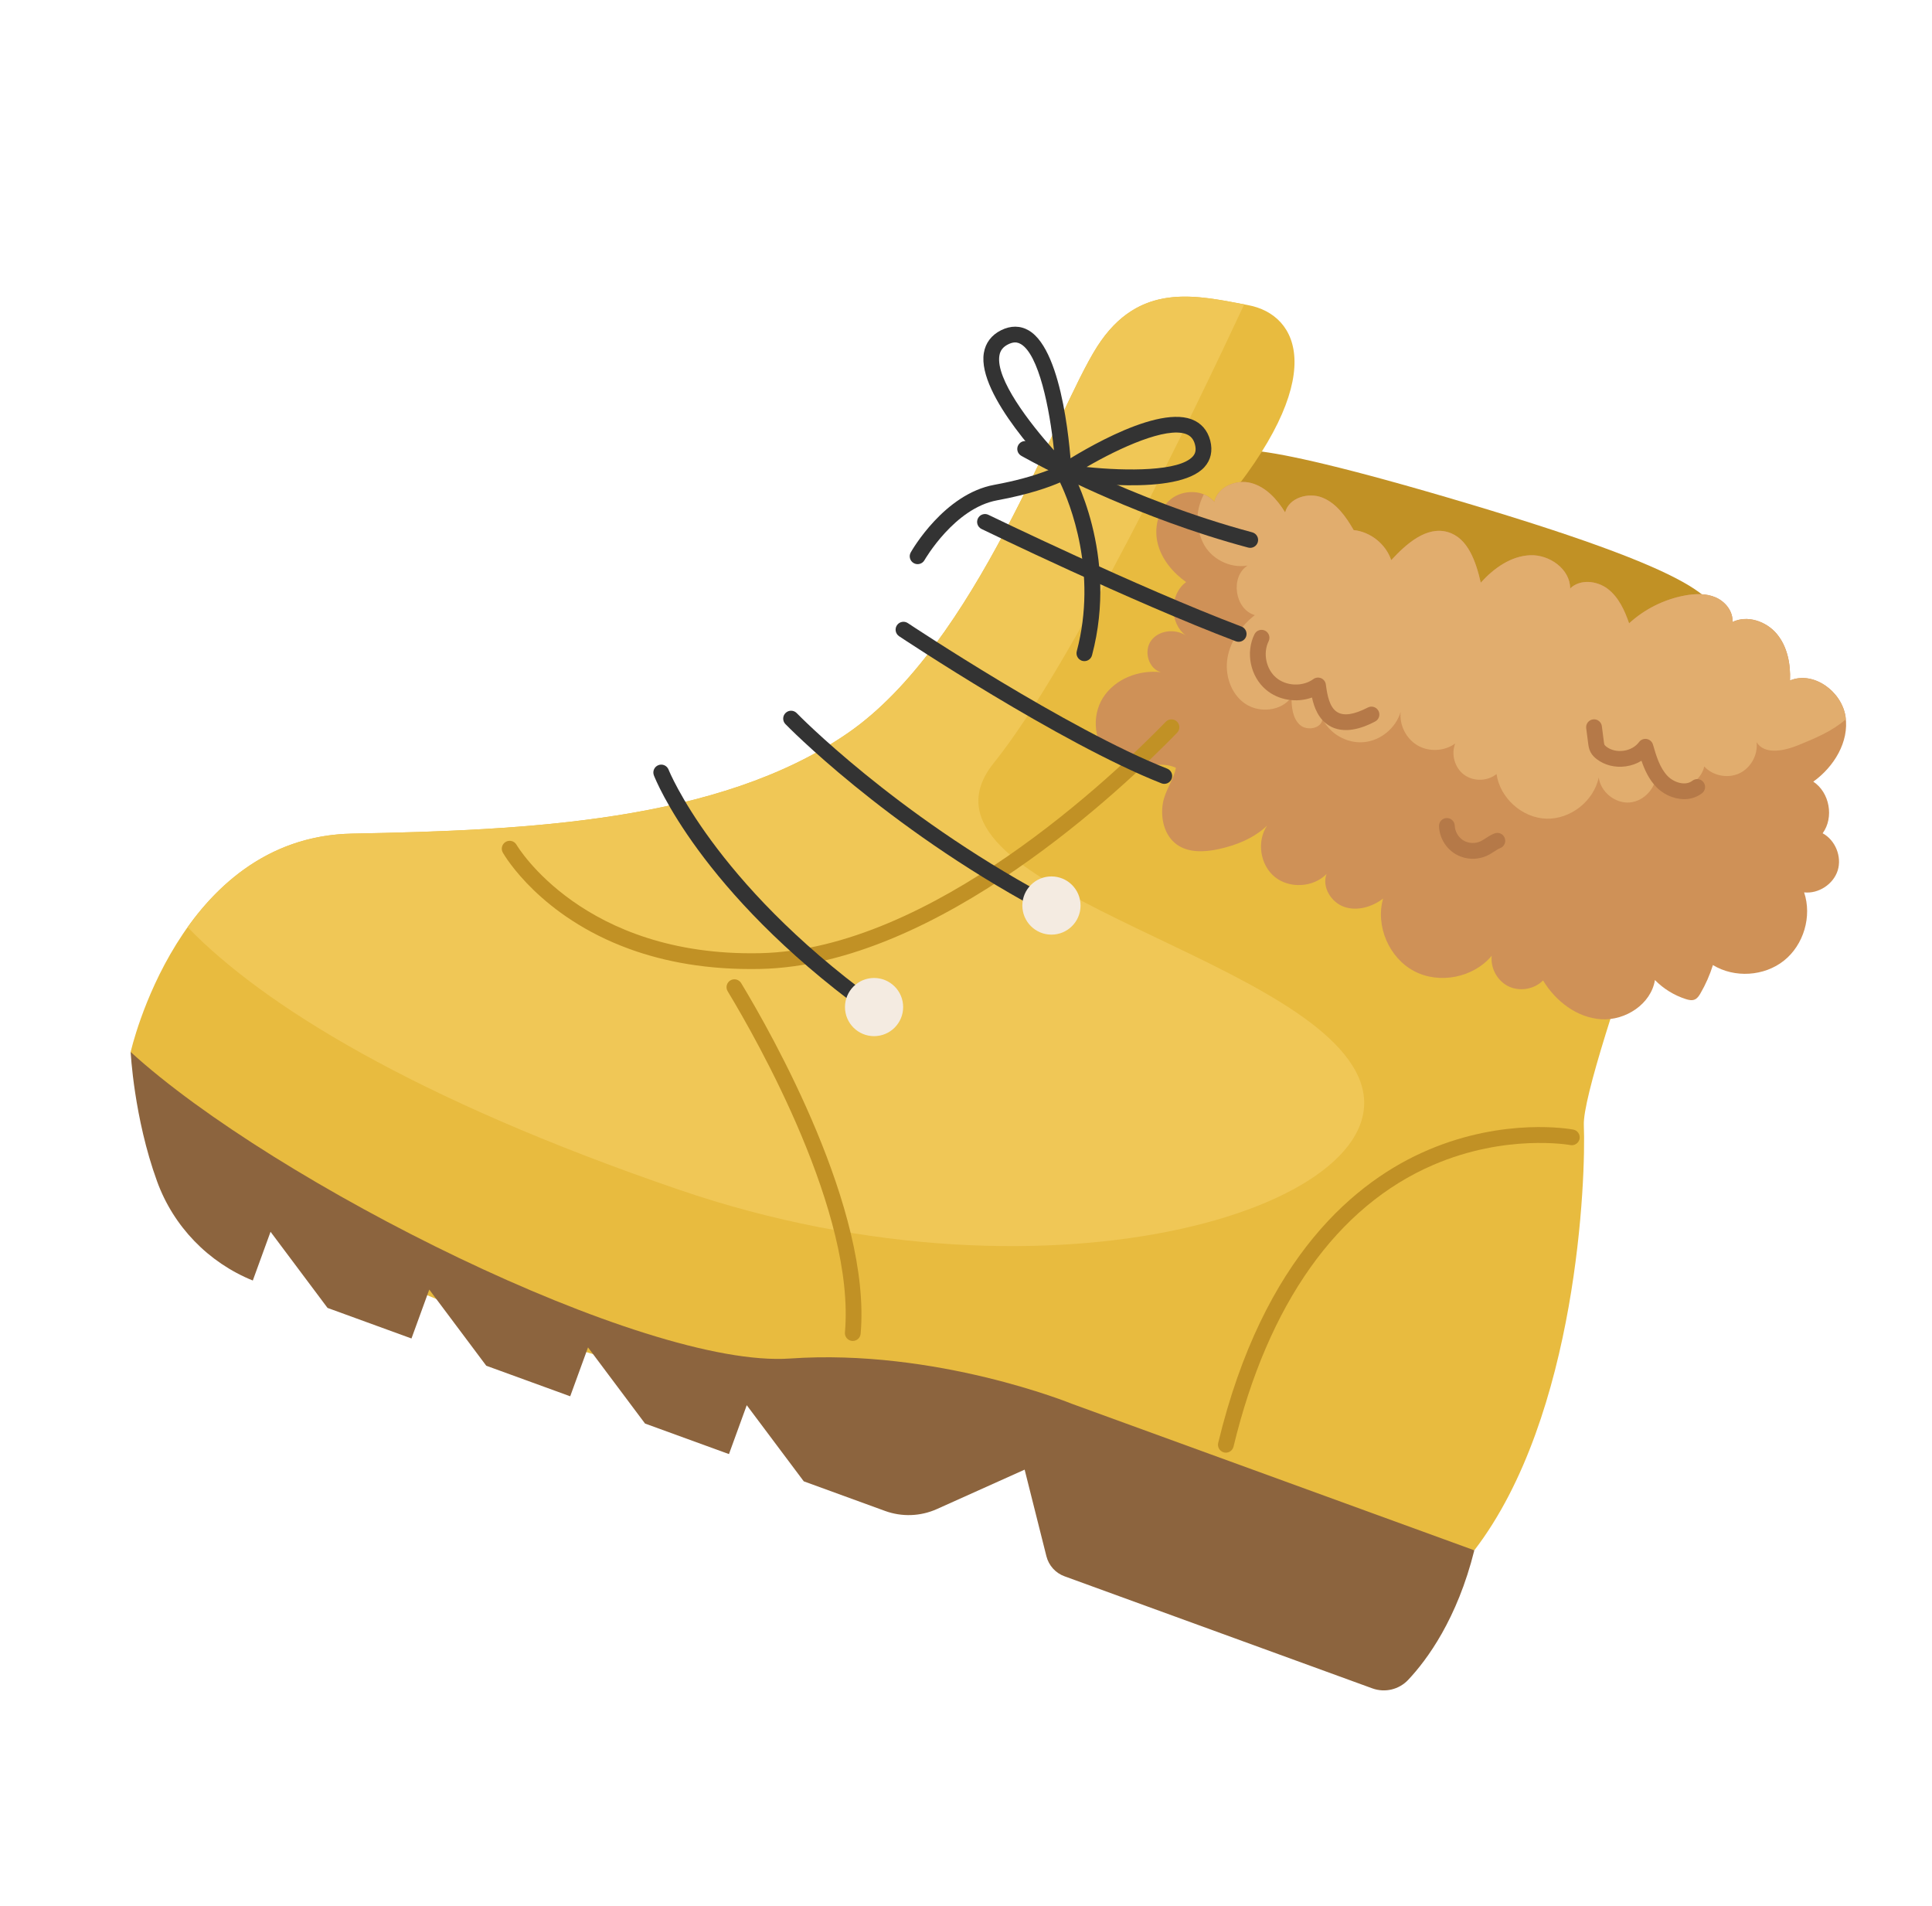 <?xml version="1.0" encoding="utf-8"?>
<!-- Generator: Adobe Illustrator 16.0.0, SVG Export Plug-In . SVG Version: 6.00 Build 0)  -->
<!DOCTYPE svg PUBLIC "-//W3C//DTD SVG 1.1//EN" "http://www.w3.org/Graphics/SVG/1.1/DTD/svg11.dtd">
<svg version="1.1" id="Calque_1" xmlns="http://www.w3.org/2000/svg" xmlns:xlink="http://www.w3.org/1999/xlink" x="0px" y="0px"
	 width="145px" height="143px" viewBox="0 0 145 143" enable-background="new 0 0 145 143" xml:space="preserve">
<g>
	<g>
		<path fill="#C19125" d="M92.543,34.09c0,0-1.106-1.897,17.673,3.711c18.777,5.607,19.115,7.584,18.627,9.505
			c-0.488,1.923-6.734,0.499-18.983-3.015C97.611,40.777,90.593,37.994,92.543,34.09z"/>
	</g>
	<g>
		<path fill="#E8BB3F" d="M129.745,51.441c0,0-11.038,29.072-10.876,32.984s-0.463,21.816-8.219,31.911
			c0,0-32.404-4.997-65.227-14.453C12.604,92.428,9.807,78.942,9.807,78.942s3.608-16.138,16.619-16.387
			c13.01-0.251,27.512-0.863,37.194-7.538c9.683-6.674,15.548-24.029,18.717-28.996c3.169-4.966,7.517-3.836,11.338-3.124
			c3.82,0.71,6.184,5.423-2.172,15.302C83.146,48.074,129.745,51.441,129.745,51.441z"/>
	</g>
	<g>
		<path fill="#8C643E" d="M110.65,116.337l-30.219-11c0,0-10.181-4.155-21.141-3.392C48.33,102.709,20.521,88.736,9.807,78.942
			c0,0,0.239,4.915,1.981,9.706c1.234,3.395,3.853,6.092,7.185,7.444l1.332-3.658l4.277,5.713l6.3,2.294l1.335-3.669l4.278,5.714
			l6.3,2.293l1.337-3.669l4.278,5.714l6.3,2.293l1.335-3.669l4.279,5.712l6.103,2.223c1.266,0.461,2.661,0.409,3.89-0.142
			l6.584-2.958l1.634,6.498c0.175,0.696,0.683,1.259,1.355,1.504l23.107,8.412c0.946,0.344,2.003,0.092,2.692-0.641
			C107.104,124.553,109.365,121.492,110.65,116.337z"/>
	</g>
	<g>
		<g>
			<path fill="#CF9157" d="M87.276,60.272c-0.195,1.135,0.111,2.431,1.047,3.103c0.879,0.632,2.075,0.572,3.135,0.344
				c1.333-0.288,2.65-0.82,3.638-1.762c-0.791,1.182-0.526,2.949,0.578,3.847c1.104,0.898,2.888,0.798,3.884-0.217
				c-0.36,0.974,0.343,2.122,1.323,2.464s2.099,0.008,2.924-0.622c-0.584,2.056,0.443,4.454,2.337,5.449
				c1.891,0.996,4.449,0.486,5.815-1.159c-0.109,0.928,0.424,1.896,1.266,2.301c0.842,0.405,1.93,0.217,2.587-0.447
				c0.94,1.561,2.554,2.803,4.374,2.913c1.817,0.111,3.733-1.145,4.022-2.943c0.641,0.655,1.442,1.148,2.315,1.428
				c0.216,0.069,0.457,0.126,0.667,0.036c0.201-0.083,0.328-0.279,0.437-0.468c0.389-0.669,0.702-1.382,0.934-2.12
				c1.619,0.989,3.849,0.85,5.331-0.332c1.483-1.182,2.115-3.324,1.513-5.122c1.081,0.118,2.194-0.608,2.521-1.646
				c0.324-1.037-0.175-2.271-1.13-2.79c0.867-1.185,0.525-3.068-0.702-3.873c1.552-1.114,2.702-2.989,2.42-4.879
				c-0.283-1.889-2.404-3.448-4.168-2.713c0.053-1.237-0.197-2.543-0.99-3.494s-2.217-1.436-3.329-0.894
				c0.058-0.79-0.525-1.524-1.25-1.843c-0.725-0.317-1.555-0.288-2.332-0.144c-1.549,0.289-3.014,1.021-4.174,2.086
				c-0.336-0.97-0.783-1.956-1.599-2.582c-0.814-0.624-2.091-0.754-2.823-0.035c-0.006-1.453-1.552-2.551-3.002-2.492
				c-1.451,0.058-2.735,0.979-3.709,2.058c-0.357-1.544-0.943-3.344-2.464-3.793c-1.604-0.475-3.122,0.874-4.256,2.104
				c-0.405-1.206-1.555-2.127-2.82-2.257c-0.57-0.99-1.27-1.993-2.326-2.427c-1.058-0.435-2.529-0.007-2.816,1.098
				c-0.605-0.984-1.444-1.911-2.561-2.206c-1.117-0.294-2.51,0.291-2.753,1.42c-0.779-0.937-2.345-0.962-3.287-0.189
				c-0.943,0.772-1.26,2.146-0.96,3.326c0.3,1.181,1.136,2.172,2.127,2.881c-1.25,0.91-1.269,3.063-0.035,3.995
				c-0.816-0.521-2.037-0.378-2.599,0.408c-0.563,0.787-0.188,2.104,0.745,2.358c-1.659-0.196-3.453,0.503-4.348,1.913
				c-0.896,1.41-0.684,3.49,0.622,4.533c1.592,1.272,3.356,0.021,4.85,0.729C88.089,58.498,87.44,59.322,87.276,60.272z"/>
		</g>
		<g>
			<path fill="#E1AD6E" d="M138.531,53.979c-0.006-0.068-0.01-0.135-0.021-0.202c-0.283-1.889-2.404-3.448-4.168-2.714
				c0.053-1.236-0.197-2.542-0.99-3.493s-2.217-1.436-3.329-0.894c0.058-0.79-0.525-1.524-1.25-1.843
				c-0.725-0.317-1.555-0.288-2.332-0.144c-1.549,0.289-3.014,1.021-4.174,2.086c-0.336-0.97-0.783-1.956-1.599-2.582
				c-0.814-0.624-2.091-0.754-2.823-0.035c-0.006-1.453-1.552-2.551-3.002-2.492c-1.451,0.058-2.735,0.979-3.709,2.058
				c-0.357-1.544-0.943-3.344-2.464-3.793c-1.604-0.475-3.122,0.874-4.256,2.104c-0.405-1.206-1.555-2.127-2.82-2.257
				c-0.57-0.99-1.27-1.993-2.326-2.427c-1.058-0.435-2.529-0.007-2.816,1.098c-0.605-0.984-1.444-1.911-2.561-2.206
				c-1.117-0.294-2.51,0.291-2.753,1.42c-0.214-0.257-0.488-0.443-0.79-0.564c-0.554,1.071-0.681,2.298-0.077,3.593
				c0.573,1.23,2.026,1.984,3.363,1.746c-1.323,0.853-0.969,3.281,0.542,3.721c-1.018,0.804-1.833,1.926-2.05,3.204
				c-0.218,1.279,0.249,2.707,1.321,3.439c1.071,0.732,2.724,0.568,3.481-0.483c0.008,0.741,0.078,1.567,0.625,2.07
				c0.545,0.503,1.692,0.267,1.695-0.476c0.537,1.151,1.837,1.892,3.102,1.78c1.264-0.11,2.41-1.057,2.772-2.274
				c-0.108,0.99,0.413,2.021,1.275,2.521c0.861,0.499,2.015,0.438,2.82-0.148c-0.325,0.811-0.038,1.825,0.665,2.344
				c0.703,0.521,1.757,0.499,2.437-0.051c0.254,1.796,1.914,3.288,3.727,3.348c1.813,0.062,3.568-1.315,3.942-3.09
				c0.144,1.084,1.221,1.958,2.312,1.876c1.091-0.083,2.023-1.109,2.002-2.203c0.368,0.697,1.195,1.122,1.977,1.013
				c0.781-0.108,1.461-0.742,1.626-1.513c0.647,0.701,1.761,0.923,2.629,0.521c0.865-0.402,1.417-1.396,1.299-2.344
				c0.604,0.971,2.074,0.656,3.133,0.225C136.226,55.404,137.51,54.871,138.531,53.979z"/>
		</g>
		<g>
			<g>
				<g>
					<path fill="#B57948" d="M100.15,54.641c-0.133-0.048-0.265-0.108-0.392-0.188c-0.8-0.482-1.13-1.361-1.291-2.112
						c-1.146,0.416-2.508,0.215-3.451-0.583c-1.177-0.994-1.548-2.784-0.865-4.164c0.145-0.293,0.5-0.413,0.793-0.269
						c0.292,0.146,0.412,0.501,0.269,0.793c-0.442,0.892-0.192,2.095,0.566,2.736c0.762,0.644,1.988,0.689,2.794,0.105
						c0.169-0.124,0.39-0.144,0.581-0.065c0.19,0.084,0.325,0.261,0.353,0.467c0.107,0.818,0.272,1.723,0.863,2.08
						c0.499,0.3,1.248,0.186,2.294-0.35c0.291-0.148,0.647-0.034,0.796,0.258c0.148,0.29,0.034,0.647-0.257,0.795
						C102.726,54.391,101.368,55.084,100.15,54.641z"/>
				</g>
			</g>
			<g>
				<g>
					<path fill="#B57948" d="M109.658,64.289c-0.153-0.055-0.3-0.126-0.44-0.21C108.496,63.64,108.029,62.843,108,62
						c-0.013-0.327,0.242-0.601,0.568-0.613c0.328-0.011,0.601,0.244,0.613,0.569c0.016,0.444,0.271,0.881,0.651,1.111
						c0.379,0.23,0.885,0.257,1.286,0.065c0.119-0.057,0.244-0.138,0.377-0.223c0.193-0.127,0.413-0.269,0.671-0.369
						c0.306-0.117,0.647,0.034,0.766,0.34c0.116,0.305-0.034,0.646-0.339,0.765c-0.145,0.055-0.295,0.153-0.454,0.257
						c-0.159,0.103-0.321,0.209-0.513,0.299C111.012,64.494,110.292,64.521,109.658,64.289z"/>
				</g>
			</g>
			<g>
				<g>
					<path fill="#B57948" d="M125.46,59.798c-0.435-0.157-0.835-0.417-1.147-0.737c-0.553-0.568-0.88-1.284-1.116-1.973
						c-0.349,0.215-0.751,0.36-1.176,0.42c-0.795,0.113-1.589-0.084-2.18-0.54c-0.138-0.105-0.335-0.274-0.468-0.528
						c-0.124-0.238-0.155-0.483-0.179-0.664l-0.146-1.131c-0.041-0.324,0.188-0.62,0.512-0.662c0.324-0.043,0.62,0.188,0.663,0.512
						l0.145,1.132c0.012,0.096,0.027,0.216,0.053,0.264c0.012,0.021,0.042,0.064,0.142,0.142c0.34,0.261,0.811,0.372,1.292,0.304
						c0.481-0.067,0.902-0.306,1.157-0.651c0.134-0.181,0.357-0.271,0.578-0.232c0.224,0.041,0.403,0.202,0.468,0.417
						c0.238,0.823,0.51,1.758,1.103,2.367c0.481,0.493,1.34,0.753,1.853,0.351c0.258-0.201,0.629-0.156,0.83,0.102
						c0.202,0.257,0.157,0.629-0.1,0.83C127.069,60.045,126.214,60.072,125.46,59.798z"/>
				</g>
			</g>
		</g>
	</g>
	<path fill="#F0C756" d="M50.937,89.27c28.348,9.706,55.14,0.972,51.028-8.434c-4.11-9.406-34.854-14.301-27.367-23.599
		c5.825-7.233,14.998-26.29,18.783-34.396c-3.749-0.71-7.957-1.659-11.044,3.181c-3.169,4.967-9.034,22.322-18.717,28.996
		c-9.683,6.675-24.185,7.287-37.194,7.538c-5.829,0.111-9.771,3.412-12.346,7.021C19.657,75.343,30.969,82.433,50.937,89.27z"/>
	<g>
		<path fill="#C19125" d="M91.8,108.972c-0.278-0.102-0.443-0.399-0.372-0.694c3.395-14.069,10.439-19.719,15.749-21.981
			c5.782-2.463,10.694-1.571,10.901-1.532c0.32,0.062,0.532,0.371,0.472,0.691c-0.062,0.321-0.371,0.532-0.692,0.471
			c-0.081-0.016-4.834-0.855-10.275,1.483c-7.227,3.105-12.415,10.418-15.004,21.145c-0.077,0.318-0.396,0.515-0.715,0.438
			C91.842,108.985,91.82,108.979,91.8,108.972z"/>
	</g>
	<g>
		<path fill="#C19125" d="M47.234,71.209c-6.673-2.43-9.346-6.964-9.496-7.228c-0.162-0.285-0.063-0.646,0.221-0.808
			c0.283-0.162,0.645-0.063,0.807,0.22c0.052,0.091,5.008,8.417,18.276,8.135c12.88-0.274,26.565-13.363,30.454-17.368
			c0.229-0.234,0.602-0.239,0.836-0.013c0.235,0.229,0.241,0.603,0.014,0.837c-3.968,4.088-17.948,17.442-31.279,17.727
			C53.109,72.795,49.861,72.166,47.234,71.209z"/>
	</g>
	<g>
		<path fill="#C19125" d="M63.801,100.591c-0.247-0.09-0.412-0.336-0.387-0.608c0.783-8.945-6.538-21.854-8.801-25.598
			c-0.169-0.279-0.079-0.644,0.2-0.813c0.279-0.168,0.644-0.078,0.813,0.202c2.31,3.819,9.779,17.009,8.967,26.313
			c-0.028,0.325-0.316,0.566-0.642,0.538C63.898,100.62,63.848,100.608,63.801,100.591z"/>
	</g>
	<g>
		<g>
			<path fill="#333333" d="M65.047,76c-0.051-0.019-0.101-0.045-0.146-0.08c-12.35-9.027-15.69-17.385-15.826-17.736
				c-0.118-0.306,0.033-0.647,0.338-0.766s0.646,0.033,0.765,0.337l0,0c0.032,0.083,3.379,8.407,15.421,17.211
				c0.265,0.192,0.32,0.563,0.13,0.827C65.568,76.01,65.289,76.088,65.047,76z"/>
		</g>
		<g>
			<path fill="#333333" d="M77.96,68.235c-0.025-0.01-0.053-0.021-0.079-0.036c-11.499-6.217-18.862-13.788-18.936-13.864
				c-0.226-0.235-0.219-0.609,0.017-0.836s0.608-0.219,0.836,0.016c0.071,0.074,7.316,7.519,18.646,13.644
				c0.287,0.155,0.395,0.516,0.238,0.803C78.542,68.223,78.232,68.335,77.96,68.235z"/>
		</g>
		<g>
			<path fill="#333333" d="M87.18,58.786c-0.005-0.003-0.009-0.004-0.014-0.006C79.563,55.787,67.6,47.823,67.479,47.743
				c-0.271-0.183-0.345-0.55-0.163-0.822c0.182-0.271,0.549-0.345,0.82-0.162c0.118,0.078,11.979,7.974,19.463,10.92
				c0.304,0.12,0.453,0.465,0.334,0.769C87.814,58.746,87.48,58.896,87.18,58.786z"/>
		</g>
		<g>
			<path fill="#333333" d="M92.762,48.126c-0.003-0.001-0.005-0.003-0.007-0.003c-7.804-2.953-18.976-8.371-19.088-8.427
				c-0.294-0.144-0.416-0.496-0.274-0.79c0.143-0.294,0.5-0.417,0.791-0.272c0.112,0.054,11.236,5.448,18.989,8.383
				c0.306,0.115,0.459,0.457,0.345,0.763C93.401,48.082,93.065,48.236,92.762,48.126z"/>
		</g>
		<g>
			<path fill="#333333" d="M79.619,35.976c-0.08-0.03-0.153-0.075-0.215-0.139c-0.624-0.621-6.08-6.171-5.566-9.342
				c0.123-0.759,0.571-1.354,1.298-1.715c0.721-0.359,1.438-0.354,2.072,0.016c2.668,1.559,3.157,9.673,3.205,10.593
				c0.012,0.244-0.127,0.471-0.351,0.57C79.919,36.023,79.761,36.025,79.619,35.976z M76.454,25.743
				c-0.185-0.067-0.434-0.082-0.79,0.096c-0.387,0.193-0.596,0.462-0.658,0.847c-0.286,1.761,2.271,5.067,4.097,7.105
				c-0.324-3.175-1.146-7.187-2.49-7.973C76.564,25.791,76.512,25.765,76.454,25.743z"/>
		</g>
		<g>
			<path fill="#333333" d="M79.619,35.976c-0.188-0.069-0.331-0.23-0.375-0.431c-0.052-0.239,0.048-0.485,0.251-0.62
				c0.711-0.469,6.992-4.531,9.917-3.467c0.014,0.005,0.025,0.01,0.04,0.016c0.702,0.27,1.18,0.819,1.379,1.59
				c0.197,0.767,0.046,1.454-0.439,1.99c-2.022,2.229-9.783,1.088-10.661,0.949C79.691,35.997,79.656,35.987,79.619,35.976z
				 M89.004,32.568c-1.483-0.539-4.911,0.999-7.453,2.477c3.049,0.316,6.957,0.325,7.964-0.786c0.146-0.16,0.298-0.409,0.171-0.898
				c-0.104-0.401-0.313-0.65-0.658-0.783C89.019,32.574,89.012,32.571,89.004,32.568z"/>
		</g>
		<g>
			<path fill="#333333" d="M81.184,49.577c-0.285-0.104-0.449-0.409-0.37-0.708c1.574-5.937-0.508-11.095-1.256-12.667
				c-0.755,0.33-2.29,0.897-4.725,1.343c-3.2,0.586-5.426,4.451-5.449,4.49c-0.161,0.284-0.521,0.384-0.806,0.223
				s-0.386-0.521-0.224-0.806c0.101-0.178,2.516-4.384,6.266-5.07c3.353-0.614,4.895-1.469,4.91-1.478
				c0.283-0.159,0.644-0.063,0.805,0.221c0.148,0.259,3.635,6.458,1.623,14.047c-0.083,0.315-0.407,0.504-0.724,0.421
				C81.217,49.588,81.2,49.583,81.184,49.577z"/>
		</g>
		<g>
			<path fill="#333333" d="M87.749,39.211c-6.444-2.347-11.047-4.976-11.105-5.01c-0.283-0.163-0.381-0.524-0.217-0.808
				c0.162-0.283,0.523-0.382,0.807-0.217c0.074,0.043,7.544,4.307,16.75,6.771c0.317,0.087,0.504,0.409,0.419,0.725
				c-0.084,0.315-0.41,0.503-0.725,0.419C91.593,40.533,89.595,39.885,87.749,39.211z"/>
		</g>
	</g>
	<g>
		<g>
			<circle fill="#F4EBE1" cx="65.6" cy="75.571" r="2.183"/>
		</g>
		<g>
			<circle fill="#F4EBE1" cx="78.913" cy="67.952" r="2.184"/>
		</g>
	</g>
</g>
</svg>
